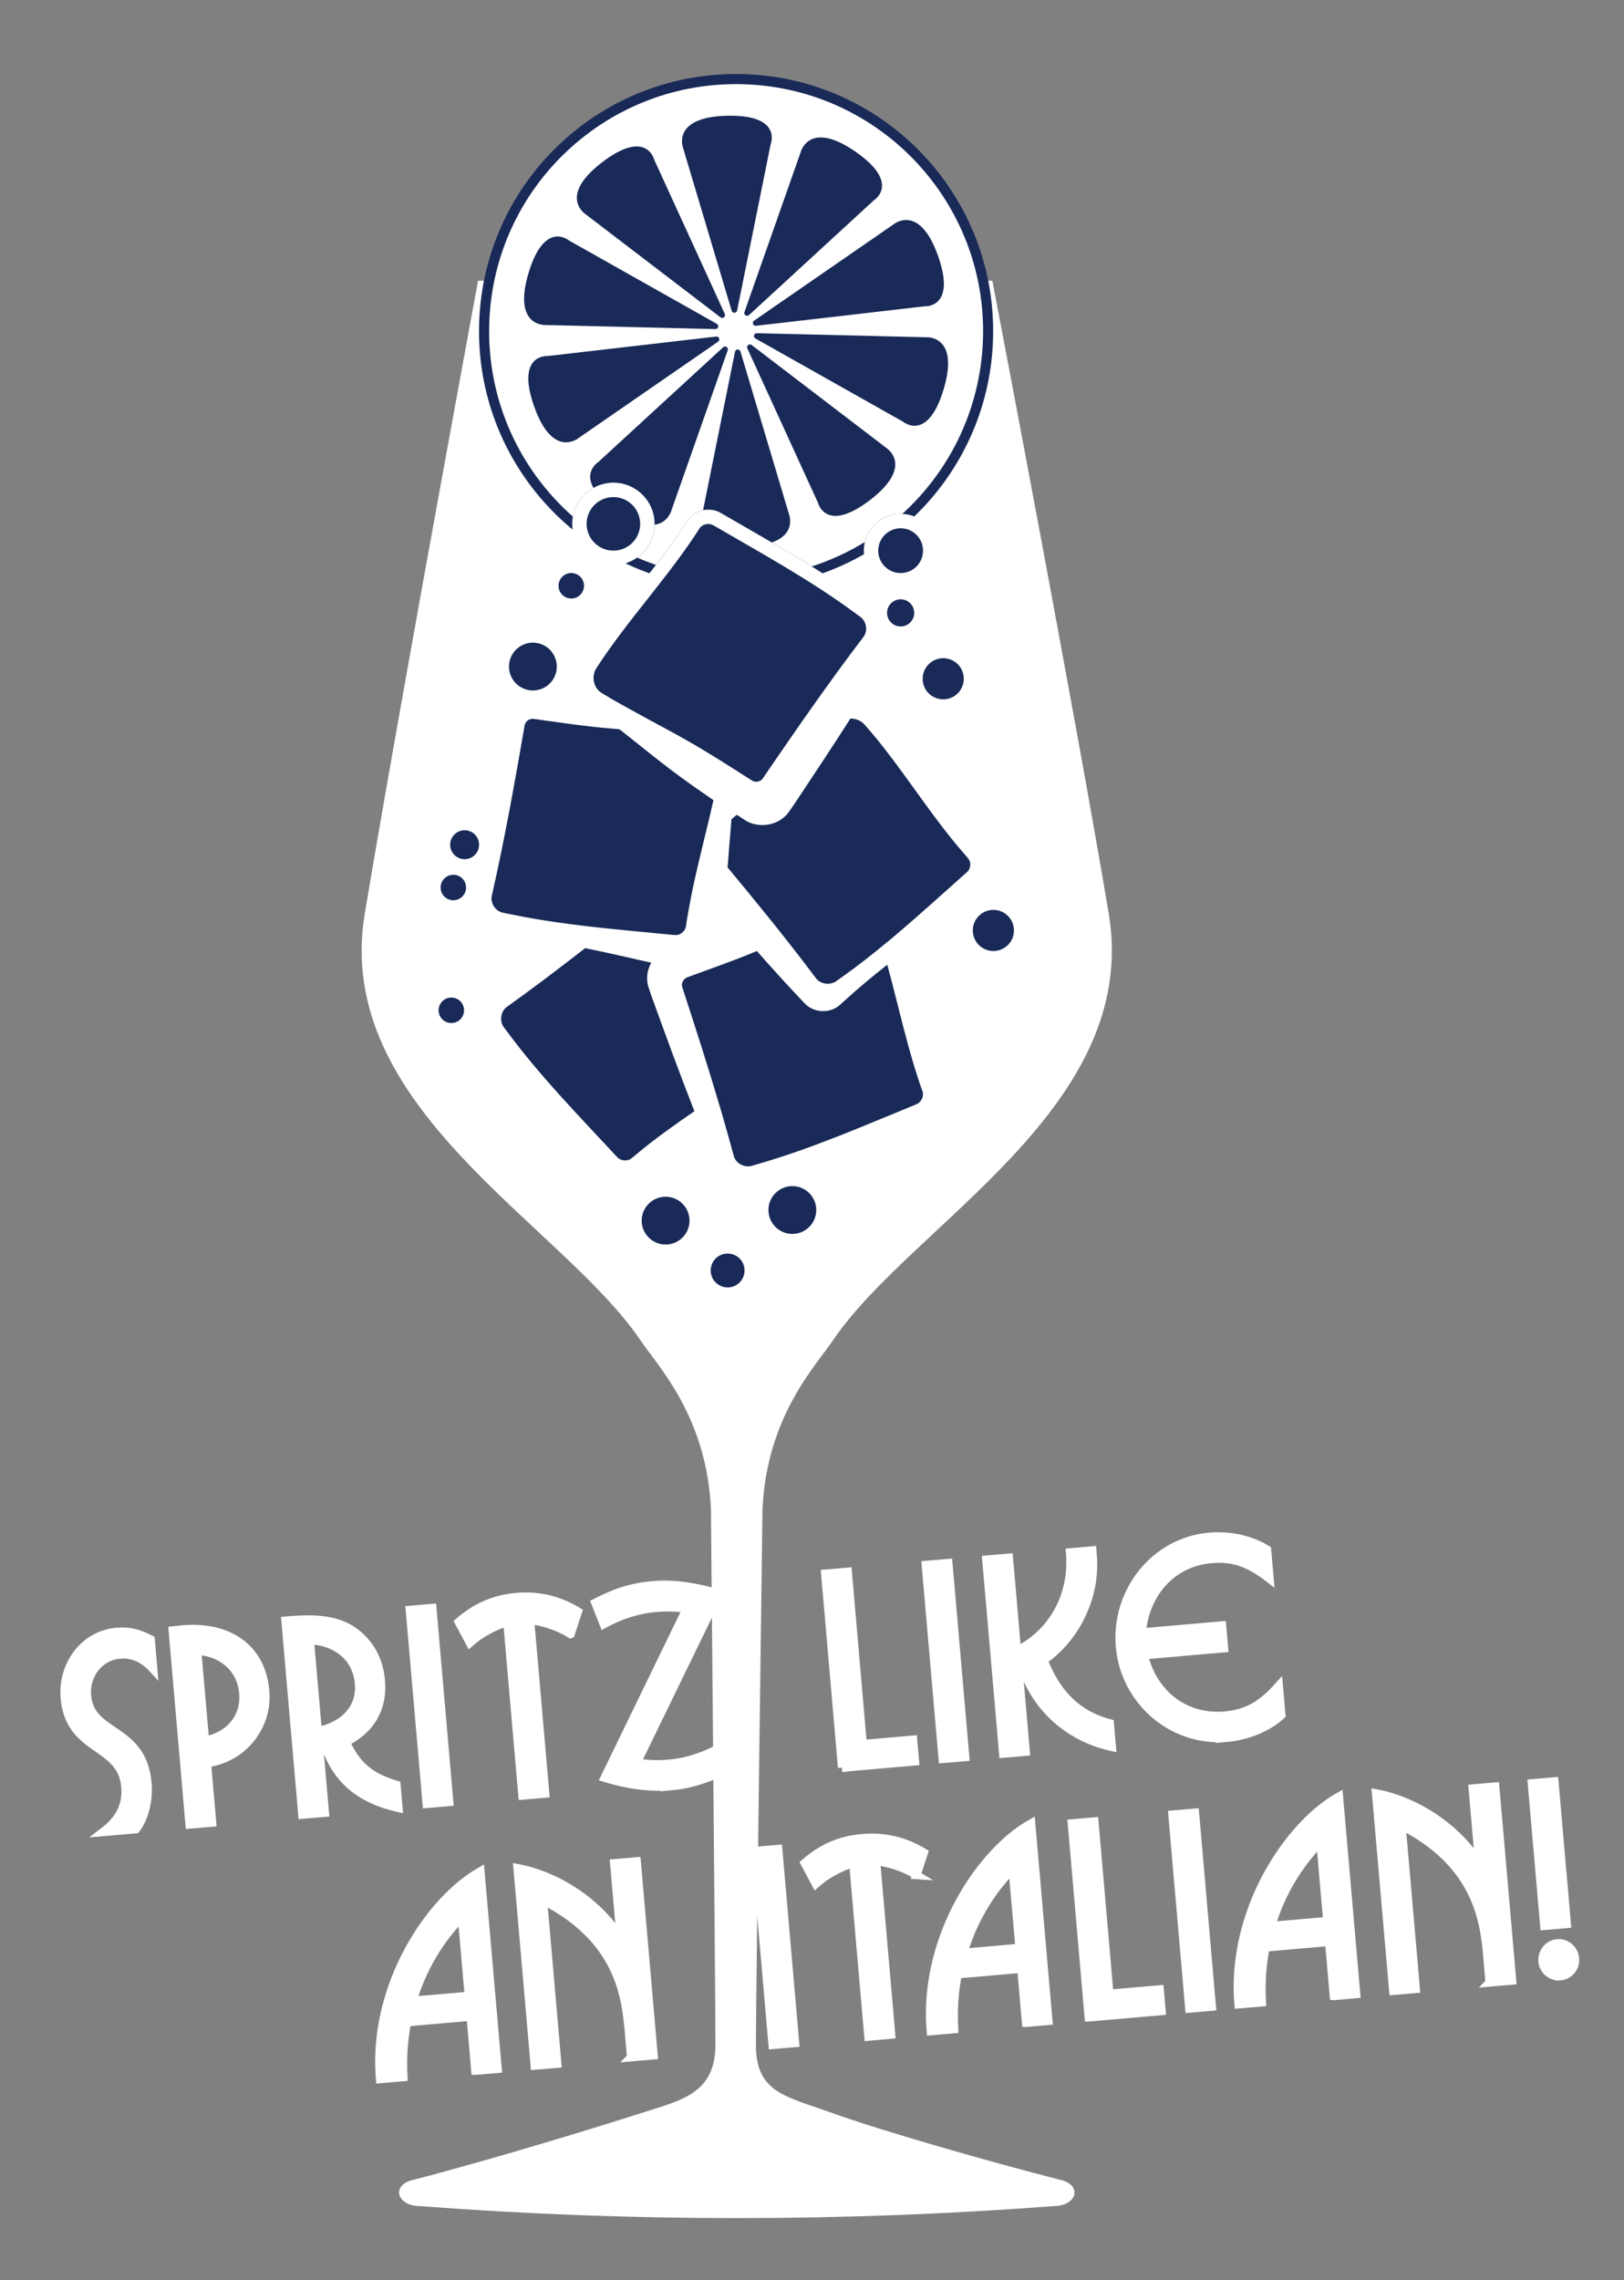 <?xml version="1.0" encoding="UTF-8"?>
<svg id="Layer_1" xmlns="http://www.w3.org/2000/svg" xmlns:xlink="http://www.w3.org/1999/xlink" version="1.1" viewBox="0 0 345.83 485.42">
  <rect x="0" y="0" width="345.83" height="485.42" fill="#808080" stroke="none"/>
  <!-- Generator: Adobe Illustrator 29.6.1, SVG Export Plug-In . SVG Version: 2.1.1 Build 9)  -->
  <defs>
    <style>
      .st0 {
        fill: none;
      }

      .st1 {
        stroke: #fff;
        stroke-miterlimit: 10;
        stroke-width: 1.8px;
      }

      .st1, .st2 {
        fill: #fff;
      }

      .st3 {
        fill: #192a58;
      }

      .st4 {
        fill: #f9ad8e;
      }

      .st5 {
        clip-path: url(#clippath);
      }
    </style>
    <clipPath id="clippath">
      <path class="st0" d="M121.85,111.53c0-4.84,3.94-8.78,8.78-8.78s8.78,3.94,8.78,8.78-3.94,8.78-8.78,8.78-8.78-3.94-8.78-8.78M90.61-42.38V124.07h25.31c.32-2.89,2.75-5.15,5.72-5.15s5.4,2.26,5.72,5.15h9.36c3.4-4.32,6.83-8.76,9.77-13.37l.24-.33c1.65-1.95,4.56-2.46,6.75-1.18,1.75,1.02,3.51,2.03,5.27,3.04,6.47,3.73,13.11,7.57,19.48,11.83h9.81c-2.43-1.33-4.09-3.88-4.09-6.83,0-4.32,3.52-7.84,7.84-7.84s7.84,3.52,7.84,7.84c0,2.96-1.67,5.5-4.09,6.83h27.77V-42.38H90.61Z"/>
    </clipPath>
  </defs>
  <path class="st2" d="M191.46,90.65c6.96,1.07,14.73,9.44,16.23,16.32l17.78,78.66c7.52,32.15-21.13,61.04-22.98,63.16l-31.74,31.23c-6.44,7.39-21.04,6.17-28.04-.68l-27.92-25.83c-.27-.27-.54-.55-.79-.83l-28.09-31.49c-3.87-4.34-5.26-10.36-3.69-15.96l19.45-96.89c2.07-7.35,8.1-15.73,15.73-15.73l74.06-1.95Z"/>
  <path class="st4" d="M192.03,90.65h-.49c6.94,1.14,14.65,9.47,16.15,16.32l17.78,78.66c7.52,32.15-21.13,61.04-22.98,63.16l-31.74,31.23c-2.95,3.38-7.61,4.96-12.47,5.02.09,0,.19,0,.29,0,4.96,0,9.75-1.57,12.76-5.02l31.74-31.23c1.85-2.12,30.51-31.01,22.98-63.16l-17.78-78.66c-1.51-6.88-9.27-15.24-16.23-16.32"/>
  <path class="st3" d="M191.54,90.66l-73.57,1.94c-7.64,0-13.67,8.38-15.73,15.73l-19.45,96.89c-1.57,5.6-.18,11.62,3.69,15.96l28.09,31.49c.25.29.52.56.79.83l27.92,25.83c3.67,3.59,9.43,5.64,15,5.7,4.86-.06,9.52-1.64,12.47-5.02l31.74-31.23c1.85-2.12,30.51-31.01,22.98-63.16l-17.78-78.66c-1.5-6.85-9.21-15.18-16.15-16.31"/>
  <path class="st2" d="M160.27,248.15c-1.7.61-3.68-.51-4.04-2.15-.7-2.6-1.44-5.24-2.21-7.9-.11-.39-.23-.79-.34-1.18-.11-.36-.22-.73-.32-1.09-2.54-8.61-5.36-17.36-8.07-25.65-.28-.86.27-1.83,1.1-2.13,2.04-.75,4.09-1.49,6.13-2.23.67-.25,1.34-.5,2.01-.75.63-.24,1.27-.47,1.9-.71l.3-.11c1.49-.56,2.97-1.16,4.44-1.78,3.34,3.79,6.72,7.51,10.02,10.98,1.98,2.26,5.58,2.42,7.7.46l1.01-.91c2.91-2.66,5.95-5.17,9.04-7.61,2.49,9.04,4.37,18.29,7.56,27.1.22,1.02-.32,2.18-1.36,2.61-11.07,4.52-22.03,9.35-33.55,12.66l-1.32.39ZM154.95,274.09c-1.99,0-3.61-1.61-3.61-3.6s1.61-3.61,3.61-3.61,3.6,1.61,3.6,3.61-1.61,3.6-3.6,3.6M141.74,264.96c-2.81,0-5.09-2.28-5.09-5.09s2.28-5.09,5.09-5.09,5.09,2.28,5.09,5.09-2.28,5.09-5.09,5.09M133.99,246.88c-.83.33-1.91.19-2.57-.54-7.99-8.62-16.24-17.02-23.26-26.49l-.81-1.08c-1.09-1.37-.72-3.56.66-4.45,5.47-3.92,11.08-8.16,16.6-12.46,4.71.94,9.39,2.06,14.08,3.1-.61,1.09-.95,2.34-.87,3.6,0,1.1.54,2.34.86,3.36,2.9,7.99,5.98,16.49,9.19,24.65-4.18,2.89-8.34,5.82-12.24,9.08-.34.27-1.24,1.1-1.63,1.24M104.75,190.61c2.67-11.68,4.94-24.39,6.98-36.22.15-.87,1.08-1.47,1.94-1.34,3.59.48,7.16,1.05,10.76,1.46,2.48.31,4.98.55,7.48.74,4.87,3.83,9.64,7.81,14.69,11.38,1.05.76,2.11,1.5,3.18,2.23.69.48,1.37.96,2.06,1.44l.09.06c-.28,1.26-.58,2.53-.88,3.79-.48,2.03-.98,4.06-1.47,6.08-.25,1.01-.49,2.02-.73,3.03-.24,1-.46,2-.69,2.99-.37,1.61-.71,3.22-1.03,4.84-.2,1.03-.39,2.06-.57,3.09-.17,1-.35,2-.49,3l-.04.25-.11.29c-.37.84-1.28,1.45-2.28,1.35-.48-.05-.96-.09-1.44-.14-5.16-.51-10.32-.97-15.47-1.54-1.05-.12-2.1-.24-3.15-.37-.98-.12-1.96-.24-2.95-.38-4.03-.54-8.04-1.18-12.02-2.02l-1.33-.27c-1.76-.25-2.96-2.13-2.53-3.73M96.54,186.24c1.5,0,2.71,1.21,2.71,2.71s-1.21,2.71-2.71,2.71-2.71-1.21-2.71-2.71,1.21-2.71,2.71-2.71M96.11,212.38c1.5,0,2.71,1.21,2.71,2.71s-1.21,2.71-2.71,2.71-2.71-1.21-2.71-2.71,1.21-2.71,2.71-2.71M121.65,122c1.5,0,2.71,1.21,2.71,2.71s-1.21,2.71-2.71,2.71-2.71-1.21-2.71-2.71,1.21-2.71,2.71-2.71M130.62,105.83c3.15,0,5.7,2.55,5.7,5.7s-2.55,5.7-5.7,5.7-5.7-2.55-5.7-5.7,2.55-5.7,5.7-5.7M151.94,111.85c10.17,5.93,20.54,11.58,30.03,18.58l1.1.8c1.5.96,1.81,3.17.75,4.44-3.88,5.08-7.78,10.47-11.6,15.9-.53.75-1.05,1.5-1.58,2.25-.97,1.39-1.93,2.77-2.89,4.16-1.81,2.61-3.58,5.21-5.32,7.76-.5.73-1.59.89-2.32.42l-.55-.35c-.65-.41-1.3-.83-1.95-1.24-.67-.43-1.35-.86-2.02-1.29l-.29-.18-.26-.16-.27-.17c-1.28-.81-2.56-1.62-3.86-2.4-4.2-2.6-8.57-4.92-12.92-7.27-1.28-.69-2.55-1.4-3.83-2.1-.76-.42-1.52-.83-2.27-1.26-.79-.44-1.58-.89-2.36-1.36-.21-.15-.49-.3-.78-.47-.52-.3-1.09-.63-1.37-1-1.16-1.22-1.32-3.27-.36-4.7,6.72-10.36,15.39-19.43,22.04-29.86.66-.79,1.9-1.06,2.85-.5M191.79,112.47c2.63,0,4.77,2.13,4.77,4.77s-2.13,4.76-4.77,4.76-4.77-2.13-4.77-4.76,2.13-4.77,4.77-4.77M200.86,140.13c2.42,0,4.38,1.96,4.38,4.38s-1.96,4.38-4.38,4.38-4.38-1.96-4.38-4.38,1.96-4.38,4.38-4.38M188.9,130.48c0-1.59,1.29-2.89,2.89-2.89s2.89,1.29,2.89,2.89-1.29,2.89-2.89,2.89-2.89-1.29-2.89-2.89M205.92,185.67c-5.37,4.76-10.67,9.62-16.18,14.23l-.35.29-.37.3c-3.16,2.62-6.39,5.16-9.75,7.55l-1.09.78c-1.38,1.05-3.59.69-4.48-.63-2.61-3.48-5.36-7.02-8.17-10.55-.38-.47-.76-.94-1.13-1.41-.4-.5-.8-.99-1.2-1.49-2.74-3.39-5.51-6.76-8.26-10.06.28-3.43.52-6.86.83-10.28.38-.31.75-.63,1.13-.94.56.37,1.12.73,1.67,1.1,2.45,1.62,5.99,1.41,8.23-.45.88-.64,1.54-1.79,2.15-2.63,3.97-5.96,8.15-12.24,12.15-18.51,1.15,0,2.31.47,3.06,1.35,7.62,8.63,13.48,18.63,21.05,27.32.28.33,1.1,1.2,1.24,1.57.33.8.19,1.83-.55,2.48M211.54,202.47c-2.42,0-4.38-1.96-4.38-4.38s1.96-4.38,4.38-4.38,4.38,1.96,4.38,4.38-1.96,4.38-4.38,4.38M113.48,147c-2.81,0-5.09-2.28-5.09-5.09s2.28-5.09,5.09-5.09,5.09,2.28,5.09,5.09-2.28,5.09-5.09,5.09M168.73,262.7c-2.81,0-5.09-2.28-5.09-5.09s2.28-5.09,5.09-5.09,5.09,2.28,5.09,5.09-2.28,5.09-5.09,5.09M98.94,182.92c-1.7,0-3.08-1.38-3.08-3.08s1.38-3.08,3.08-3.08,3.08,1.38,3.08,3.08-1.38,3.08-3.08,3.08M225.97,464.13c-15.37-3.91-38.55-10.59-48.62-14.23-10.08-3.64-16.38-4.31-16.38-14.59s1.41-114.2,1.41-114.2c.97-19.57,11.24-30.21,14.99-35.74,16.81-24.84,65.65-49.5,58.73-90.89-6.92-41.39-24.78-134.72-24.78-134.72h-109.52q-17.26,93.71-24.12,134.72c-6.93,41.39,41.91,66.05,58.72,90.89,3.74,5.53,14.02,16.17,14.99,35.74,0,0,.96,103.55.96,114.2s-7.72,11.92-15.92,14.59c-8.2,2.67-33.25,10.32-48.62,14.23-4.58,1.16-3.28,5.55,1.65,5.55,44.8,3.4,90.07,3.4,134.88,0,4.93,0,6.23-4.38,1.65-5.55"/>
  <g class="st5">
    <path class="st3" d="M211.46,72.35c-1.02,30.21-26.34,53.88-56.56,52.86-30.21-1.02-53.88-26.34-52.86-56.56,1.02-30.22,26.34-53.88,56.56-52.86,30.21,1.02,53.88,26.34,52.86,56.56"/>
    <path class="st2" d="M209.32,72.28c-.98,29.03-25.31,51.77-54.34,50.79-29.03-.98-51.77-25.31-50.79-54.34.98-29.03,25.31-51.77,54.34-50.79,29.03.98,51.77,25.31,50.79,54.34"/>
    <path class="st3" d="M158.75,116.35c-11.99.32-9.37-6.06-9.37-6.06l7.14-35.4c.12-.61.98-.65,1.16-.05l10.31,34.54s2.74,6.66-9.26,6.98"/>
    <path class="st3" d="M112.52,58.24c3.4-11.51,8.66-7.03,8.66-7.03l31.46,17.73c.54.31.32,1.14-.31,1.12l-36.03-.86s-7.18.55-3.78-10.96"/>
    <path class="st3" d="M128.17,34.59c9.52-7.31,11.14-.6,11.14-.6l15.03,32.84c.26.57-.41,1.1-.91.73l-28.64-21.88s-6.13-3.78,3.38-11.09"/>
    <path class="st3" d="M154.74,24.65c11.99-.32,9.37,6.06,9.37,6.06l-7.14,35.4c-.12.61-.98.65-1.16.05l-10.31-34.54s-2.74-6.66,9.26-6.98"/>
    <path class="st3" d="M182.08,32.23c9.89,6.79,4.01,10.41,4.01,10.41l-26.59,24.44c-.46.42-1.18-.05-.97-.64l11.96-34s1.7-7,11.59-.21"/>
    <path class="st3" d="M199.74,54.43c4.01,11.31-2.87,10.78-2.87,10.78l-35.88,4.15c-.62.07-.92-.73-.41-1.09l29.66-20.48s5.49-4.66,9.5,6.65"/>
    <path class="st3" d="M200.98,82.76c-3.4,11.51-8.66,7.03-8.66,7.03l-31.46-17.73c-.54-.31-.32-1.14.31-1.12l36.03.86s7.18-.55,3.78,10.96"/>
    <path class="st3" d="M185.32,106.42c-9.52,7.31-11.14.6-11.14.6l-15.03-32.84c-.26-.57.41-1.1.91-.73l28.64,21.88s6.13,3.78-3.38,11.09"/>
    <path class="st3" d="M131.42,108.78c-9.89-6.79-4.01-10.41-4.01-10.41l26.59-24.44c.46-.42,1.18.05.97.64l-11.96,34s-1.7,7-11.59.21"/>
    <path class="st3" d="M113.76,86.58c-4.01-11.31,2.87-10.78,2.87-10.78l35.88-4.15c.62-.07.92.73.41,1.09l-29.66,20.48s-5.49,4.66-9.5-6.65"/>
  </g>
  <g>
    <path class="st1" d="M25.48,352.24c-4.42.38-7.35,4.45-6.98,8.75.75,8.65,11.83,6.48,12.89,18.68.27,3.15-.47,7.2-2.44,9.74l-6.94.6c3.25-2.47,5.07-5.41,4.7-9.65-.8-9.22-11.9-7.28-12.9-18.86-.6-6.88,3.97-13.45,11.07-14.07,2.81-.25,4.77.39,7.19,1.63l.54,6.24c-1.91-2.08-4.22-3.33-7.14-3.07Z"/>
    <path class="st1" d="M44.05,375.35l1.1,12.66-4.76.41-3.59-41.27c.68-.06,1.37-.18,2.06-.24,9.17-.8,16.75,3.39,17.6,13.14.66,7.56-4.87,14.34-12.41,15.29ZM41.97,351.44l1.67,19.14c5.06-.9,8.65-4.8,8.19-10.13-.46-5.33-4.63-8.78-9.85-9.01Z"/>
    <path class="st1" d="M68.33,368.43c4.86-1.17,8.6-4.68,8.14-10.01-.37-4.18-2.82-7.2-6.81-8.59-1.13-.37-2.49-.65-3.69-.55l3.19,36.63-4.76.41-3.59-41.27c6.7-.58,13.05-.62,17.48,5.18,1.7,2.22,2.56,4.8,2.8,7.61.52,5.9-2.26,10.48-7.47,13.01,2.36,5.22,5.33,7.5,10.79,9.17l.42,4.87c-9.43-2.18-14.31-7.13-16.51-16.47Z"/>
    <path class="st1" d="M90.88,384.03l-3.59-41.27,4.76-.41,3.59,41.27-4.76.41Z"/>
    <path class="st1" d="M121.5,347.86c-2.62-1.62-5.6-2.57-8.64-3l3.22,36.97-4.81.42-3.22-36.97c-2.92.95-5.68,2.4-7.99,4.45l-2.35-4.42c3.66-3.15,7.43-4.86,12.31-5.29,4.76-.41,9.01.66,13.03,3.08l-1.55,4.76Z"/>
    <path class="st1" d="M142.91,380.25c-4.76.41-9.56-.38-14.13-1.77l17.48-36c-2.22-.33-4.42-.37-6.66-.18-3.84.33-7.6,1.59-11.02,3.45l-1.78-4.52c4.31-2.17,7.45-3.31,12.38-3.73,4.7-.41,9.4.51,13.9,1.79l-17.48,35.95c2.29.44,4.6.47,6.89.27,4.36-.38,8.32-1.94,12.06-4.06l1.72,4.47c-4.25,2.22-8.55,3.92-13.37,4.34Z"/>
    <path class="st1" d="M179.34,376.32l-3.59-41.27,4.76-.41,3.19,36.68,10.72-.93.4,4.58-15.48,1.35Z"/>
    <path class="st1" d="M200.76,374.46l-3.59-41.27,4.76-.41,3.59,41.27-4.76.41Z"/>
    <path class="st1" d="M213.65,373.33l-3.59-41.27,4.76-.41,3.59,41.27-4.76.41ZM216.87,351.28c7.8-4.03,11.76-12.17,11.02-20.77l4.7-.41.08.97c.75,8.6-3.39,17.45-10.47,22.4,2.67,6.75,6.84,11.53,14.11,13.44l.44,4.99c-10.37-2.27-18.04-10.15-19.87-20.62Z"/>
    <path class="st1" d="M261.28,369.94c-11.63,1.01-21.76-7.81-22.77-19.38-1.01-11.58,7.29-22.35,19.04-23.37,4.13-.36,8.71.51,12.25,2.74l.53,6.14c-3.9-3.01-7.28-4.62-12.38-4.18-8.48.74-14.14,7.41-14.81,15.67l17.08-1.49.42,4.82-17.08,1.49c1.99,8.26,8.75,13.62,17.29,12.88,5.1-.45,8.15-2.62,11.46-6.31l.54,6.19c-2.99,2.8-7.58,4.47-11.59,4.82Z"/>
    <path class="st1" d="M101.24,440.85l-1-11.52-13.59,1.18c-.75,3.88-1,7.72-.77,11.68l-4.93.43c-1.09-12.49,3.49-25.54,11.31-35.29,2.77-3.42,6.17-6.72,10.03-8.9l3.66,42.01-4.7.41ZM98.38,408.07c-4.88,4.93-8.55,11.2-10.51,17.9l11.98-1.05-1.47-16.85Z"/>
    <path class="st1" d="M134.41,437.96l-.49-5.61c-.26-2.92-.62-5.84-1.45-8.71-2.57-8.96-8.69-14.89-16.85-19.09l3.03,34.79-4.76.41-3.66-42.01c8.69,1.67,17.22,7.39,21.97,14.89l-1.39-15.93,4.76-.41,3.59,41.27-4.76.41Z"/>
    <path class="st1" d="M164.54,435.34l-3.59-41.27,4.75-.41,3.59,41.27-4.75.41Z"/>
    <path class="st1" d="M195.17,399.18c-2.62-1.62-5.6-2.57-8.64-3l3.22,36.97-4.81.42-3.22-36.97c-2.92.95-5.68,2.4-7.99,4.45l-2.35-4.42c3.65-3.15,7.43-4.86,12.3-5.28,4.76-.41,9.01.65,13.03,3.07l-1.55,4.76Z"/>
    <path class="st1" d="M218.51,430.64l-1-11.52-13.58,1.18c-.76,3.88-1,7.72-.77,11.68l-4.93.43c-1.09-12.49,3.49-25.54,11.31-35.29,2.76-3.42,6.17-6.72,10.03-8.9l3.66,42.01-4.7.41ZM215.66,397.86c-4.88,4.93-8.55,11.2-10.51,17.9l11.98-1.05-1.47-16.85Z"/>
    <path class="st1" d="M231.86,429.48l-3.59-41.27,4.76-.41,3.19,36.68,10.72-.93.4,4.58-15.47,1.35Z"/>
    <path class="st1" d="M253.28,427.61l-3.59-41.27,4.76-.41,3.59,41.27-4.76.41Z"/>
    <path class="st1" d="M284.06,424.93l-1-11.52-13.59,1.18c-.75,3.88-1,7.71-.77,11.68l-4.93.43c-1.09-12.49,3.49-25.54,11.31-35.29,2.76-3.42,6.17-6.72,10.03-8.9l3.66,42.01-4.7.41ZM281.2,392.15c-4.88,4.93-8.55,11.2-10.51,17.89l11.98-1.04-1.47-16.85Z"/>
    <path class="st1" d="M317.23,422.04l-.49-5.61c-.25-2.92-.62-5.84-1.45-8.71-2.57-8.96-8.69-14.89-16.85-19.09l3.03,34.79-4.76.41-3.66-42.01c8.69,1.66,17.22,7.39,21.97,14.89l-1.39-15.93,4.76-.41,3.59,41.27-4.76.41Z"/>
    <path class="st1" d="M328.87,410l-2.64-30.32,4.76-.41,2.64,30.32-4.76.41ZM332.24,420.73c-1.89.16-3.57-1.25-3.74-3.13-.16-1.89,1.18-3.69,3.13-3.86,1.95-.17,3.58,1.31,3.75,3.26.16,1.89-1.25,3.57-3.14,3.73Z"/>
  </g>
</svg>